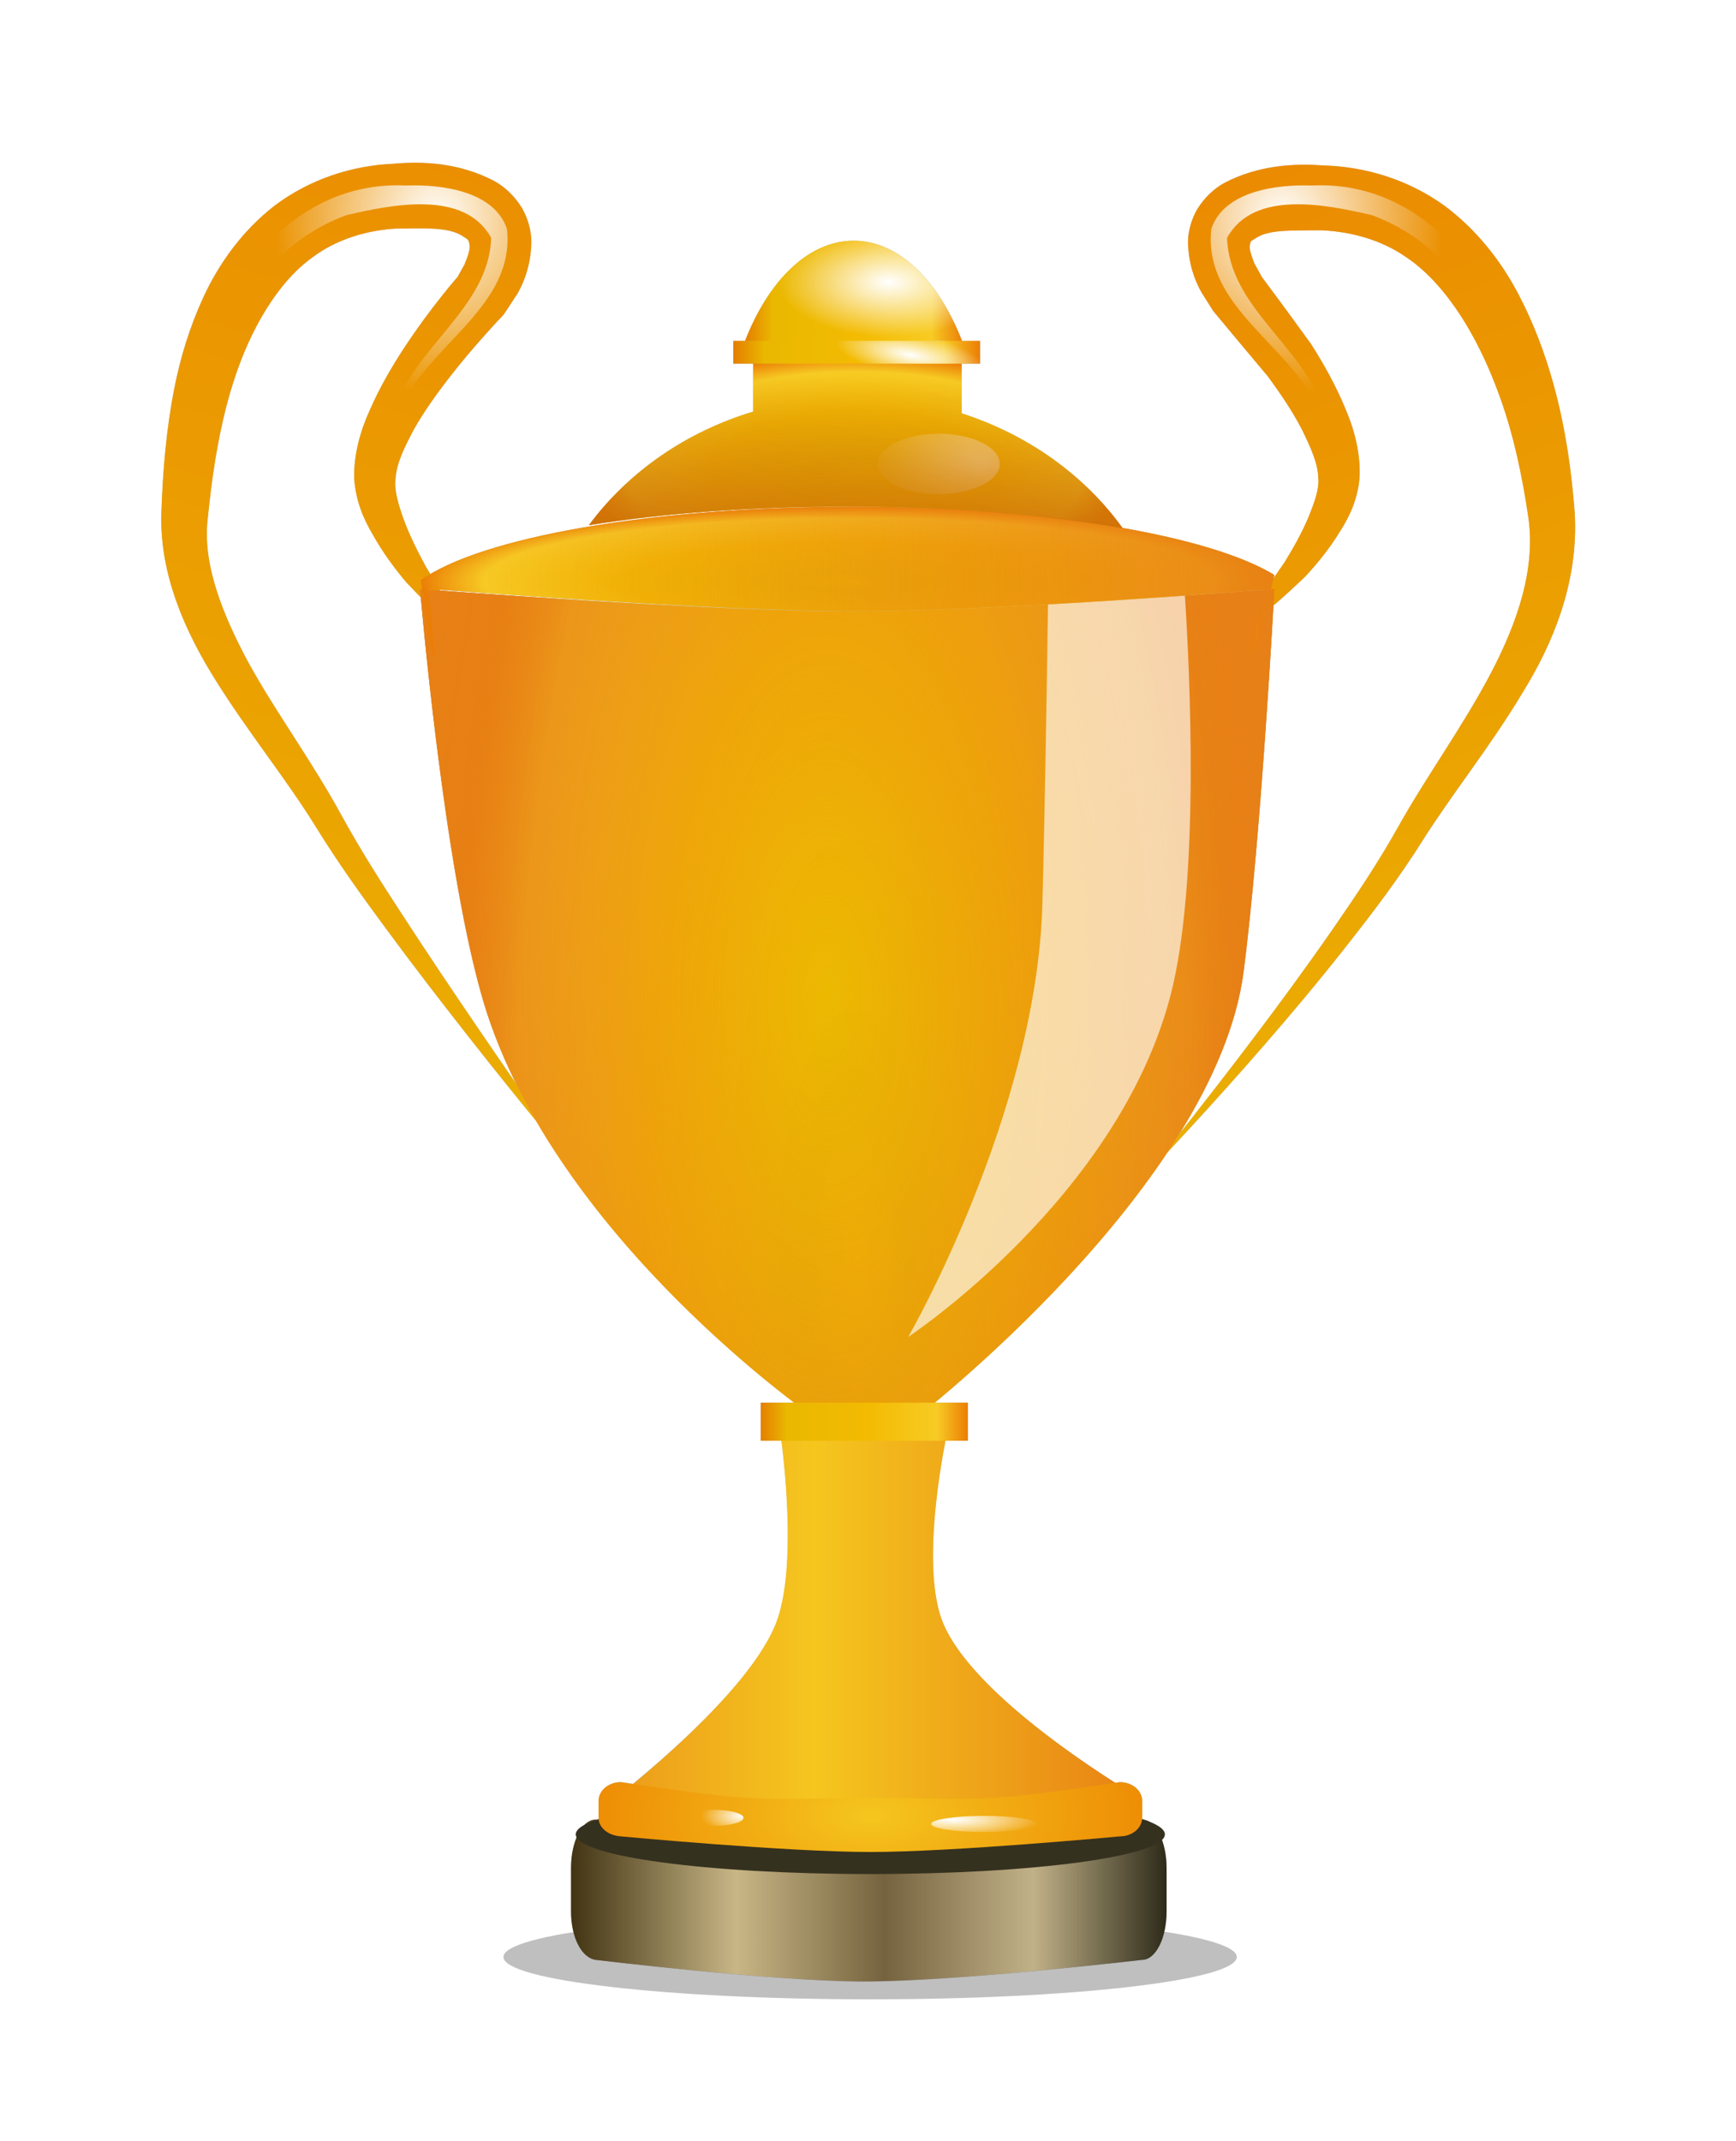 <?xml version="1.0" encoding="UTF-8" standalone="no"?>
<!-- Created with Inkscape (http://www.inkscape.org/) -->

<svg
   xmlns:dc="http://purl.org/dc/elements/1.1/"
   xmlns:cc="http://creativecommons.org/ns#"
   xmlns:rdf="http://www.w3.org/1999/02/22-rdf-syntax-ns#"
   xmlns:svg="http://www.w3.org/2000/svg"
   xmlns="http://www.w3.org/2000/svg"
   xmlns:xlink="http://www.w3.org/1999/xlink"
   xmlns:sodipodi="http://sodipodi.sourceforge.net/DTD/sodipodi-0.dtd"
   xmlns:inkscape="http://www.inkscape.org/namespaces/inkscape"
   width="104.216"
   height="128.489"
   id="svg9666"
   version="1.1"
   inkscape:version="0.48.2 r9819"
   sodipodi:docname="warningpyramid.svg">
  <defs
     id="defs9668">
    <linearGradient
       id="linearGradient6054">
      <stop
         style="stop-color:black;stop-opacity:1;"
         offset="0"
         id="stop6056" />
      <stop
         id="stop6062"
         offset="0.5"
         style="stop-color:#4d4d4d;stop-opacity:1" />
      <stop
         style="stop-color:#333;stop-opacity:1"
         offset="1"
         id="stop6058" />
    </linearGradient>
    <linearGradient
       id="linearGradient9613">
      <stop
         style="stop-color:black;stop-opacity:1;"
         offset="0"
         id="stop9615" />
      <stop
         id="stop9617"
         offset="0.5"
         style="stop-color:#4d4d4d;stop-opacity:1" />
      <stop
         style="stop-color:#333;stop-opacity:1"
         offset="1"
         id="stop9619" />
    </linearGradient>
    <linearGradient
       id="linearGradient7212">
      <stop
         style="stop-color:white;stop-opacity:1;"
         offset="0"
         id="stop7214" />
      <stop
         id="stop7222"
         offset="0.25"
         style="stop-color:#b3b3b3;stop-opacity:1" />
      <stop
         id="stop7220"
         offset="0.66"
         style="stop-color:#999;stop-opacity:1" />
      <stop
         style="stop-color:#f2f2f2;stop-opacity:1"
         offset="1"
         id="stop7216" />
    </linearGradient>
    <linearGradient
       id="linearGradient3650">
      <stop
         style="stop-color:#999;stop-opacity:1"
         offset="0"
         id="stop3652" />
      <stop
         id="stop3662"
         offset="0.137"
         style="stop-color:#d0d0d0;stop-opacity:1;" />
      <stop
         id="stop3660"
         offset="0.25"
         style="stop-color:white;stop-opacity:1" />
      <stop
         id="stop3658"
         offset="0.402"
         style="stop-color:white;stop-opacity:0.498;" />
      <stop
         style="stop-color:white;stop-opacity:1;"
         offset="1"
         id="stop3654" />
    </linearGradient>
    <filter
       inkscape:collect="always"
       id="filter6713"
       color-interpolation-filters="sRGB">
      <feGaussianBlur
         inkscape:collect="always"
         stdDeviation="2.024"
         id="feGaussianBlur6715" />
    </filter>
    <filter
       inkscape:collect="always"
       id="filter6737"
       x="-0.034"
       width="1.069"
       y="-0.132"
       height="1.265"
       color-interpolation-filters="sRGB">
      <feGaussianBlur
         inkscape:collect="always"
         stdDeviation="1.566"
         id="feGaussianBlur6739" />
    </filter>
    <linearGradient
       inkscape:collect="always"
       xlink:href="#linearGradient3973"
       id="linearGradient9388"
       gradientUnits="userSpaceOnUse"
       gradientTransform="translate(0.038,0)"
       x1="317.378"
       y1="-362.2"
       x2="400.803"
       y2="-362.2" />
    <linearGradient
       id="linearGradient3973">
      <stop
         style="stop-color:#febf11;stop-opacity:1"
         offset="0"
         id="stop3975" />
      <stop
         id="stop3991"
         offset="0.25"
         style="stop-color:#ffc013;stop-opacity:1" />
      <stop
         id="stop3989"
         offset="0.798"
         style="stop-color:#f1581e;stop-opacity:1" />
      <stop
         style="stop-color:#febf10;stop-opacity:1"
         offset="0.899"
         id="stop3993" />
      <stop
         style="stop-color:#f4b419;stop-opacity:1"
         offset="1"
         id="stop3977" />
    </linearGradient>
    <linearGradient
       inkscape:collect="always"
       xlink:href="#linearGradient3995"
       id="linearGradient9390"
       gradientUnits="userSpaceOnUse"
       x1="332.127"
       y1="-174.138"
       x2="309.108"
       y2="-151.087" />
    <linearGradient
       inkscape:collect="always"
       id="linearGradient3995">
      <stop
         style="stop-color:#febe14;stop-opacity:1;"
         offset="0"
         id="stop3997" />
      <stop
         style="stop-color:#ffe89c;stop-opacity:1"
         offset="1"
         id="stop3999" />
    </linearGradient>
    <linearGradient
       inkscape:collect="always"
       xlink:href="#linearGradient4021"
       id="linearGradient9392"
       gradientUnits="userSpaceOnUse"
       gradientTransform="translate(-14.616,-60.287)"
       x1="211.25"
       y1="-359.188"
       x2="263.281"
       y2="-359.188" />
    <linearGradient
       inkscape:collect="always"
       id="linearGradient4021">
      <stop
         id="stop4025"
         offset="0"
         style="stop-color:#e6e6e6;stop-opacity:1" />
      <stop
         style="stop-color:white;stop-opacity:1"
         offset="0.315"
         id="stop4031" />
      <stop
         id="stop4023"
         offset="1"
         style="stop-color:#bdbec2;stop-opacity:1;" />
    </linearGradient>
    <filter
       inkscape:collect="always"
       id="filter4055"
       color-interpolation-filters="sRGB">
      <feGaussianBlur
         inkscape:collect="always"
         stdDeviation="0.318"
         id="feGaussianBlur4057" />
    </filter>
    <filter
       inkscape:collect="always"
       id="filter4051"
       x="-0.121"
       width="1.242"
       y="-0.021"
       height="1.042"
       color-interpolation-filters="sRGB">
      <feGaussianBlur
         inkscape:collect="always"
         stdDeviation="0.92"
         id="feGaussianBlur4053" />
    </filter>
    <radialGradient
       inkscape:collect="always"
       xlink:href="#linearGradient4064"
       id="radialGradient9394"
       gradientUnits="userSpaceOnUse"
       gradientTransform="matrix(1.418,-0.208,1.144,7.803,368.86,2893.709)"
       cx="246.863"
       cy="-412.696"
       fx="246.863"
       fy="-412.696"
       r="12.922" />
    <linearGradient
       inkscape:collect="always"
       id="linearGradient4064">
      <stop
         style="stop-color:#f3701f;stop-opacity:1;"
         offset="0"
         id="stop4066" />
      <stop
         style="stop-color:#f3701f;stop-opacity:0;"
         offset="1"
         id="stop4068" />
    </linearGradient>
    <linearGradient
       inkscape:collect="always"
       xlink:href="#linearGradient4082"
       id="linearGradient9396"
       gradientUnits="userSpaceOnUse"
       x1="268.246"
       y1="-431.313"
       x2="227.174"
       y2="-422.012" />
    <linearGradient
       inkscape:collect="always"
       id="linearGradient4082">
      <stop
         style="stop-color:white;stop-opacity:1;"
         offset="0"
         id="stop4084" />
      <stop
         style="stop-color:white;stop-opacity:0;"
         offset="1"
         id="stop4086" />
    </linearGradient>
    <linearGradient
       inkscape:collect="always"
       xlink:href="#linearGradient5205"
       id="linearGradient9398"
       gradientUnits="userSpaceOnUse"
       x1="-267.156"
       y1="-315.594"
       x2="-243.062"
       y2="-315.594" />
    <linearGradient
       id="linearGradient5205">
      <stop
         style="stop-color:white;stop-opacity:0.013;"
         offset="0"
         id="stop5207" />
      <stop
         id="stop5213"
         offset="0.473"
         style="stop-color:white;stop-opacity:1" />
      <stop
         style="stop-color:white;stop-opacity:0;"
         offset="1"
         id="stop5209" />
    </linearGradient>
    <linearGradient
       inkscape:collect="always"
       xlink:href="#linearGradient5205"
       id="linearGradient9400"
       gradientUnits="userSpaceOnUse"
       x1="-261.676"
       y1="-325.49"
       x2="-241.861"
       y2="-320.192" />
    <linearGradient
       id="linearGradient11174">
      <stop
         style="stop-color:white;stop-opacity:0.013;"
         offset="0"
         id="stop11176" />
      <stop
         id="stop11178"
         offset="0.473"
         style="stop-color:white;stop-opacity:1" />
      <stop
         style="stop-color:white;stop-opacity:0;"
         offset="1"
         id="stop11180" />
    </linearGradient>
    <filter
       inkscape:collect="always"
       id="filter5232"
       color-interpolation-filters="sRGB">
      <feGaussianBlur
         inkscape:collect="always"
         stdDeviation="0.246"
         id="feGaussianBlur5234" />
    </filter>
    <filter
       inkscape:collect="always"
       id="filter6538"
       color-interpolation-filters="sRGB">
      <feGaussianBlur
         inkscape:collect="always"
         stdDeviation="2.891"
         id="feGaussianBlur6540" />
    </filter>
    <filter
       inkscape:collect="always"
       id="filter6556"
       x="-0.027"
       width="1.054"
       y="-0.232"
       height="1.464"
       color-interpolation-filters="sRGB">
      <feGaussianBlur
         inkscape:collect="always"
         stdDeviation="0.732"
         id="feGaussianBlur6558" />
    </filter>
    <linearGradient
       inkscape:collect="always"
       xlink:href="#linearGradient4343"
       id="linearGradient9346"
       gradientUnits="userSpaceOnUse"
       gradientTransform="translate(0,14.74)"
       x1="-109.047"
       y1="230.681"
       x2="-53.31"
       y2="230.681" />
    <linearGradient
       inkscape:collect="always"
       id="linearGradient4343">
      <stop
         style="stop-color:#423413;stop-opacity:1;"
         offset="0"
         id="stop4345" />
      <stop
         id="stop4353"
         offset="0.277"
         style="stop-color:#c8b686;stop-opacity:1" />
      <stop
         style="stop-color:#75633f;stop-opacity:1"
         offset="0.526"
         id="stop4357" />
      <stop
         style="stop-color:#c1b188;stop-opacity:1"
         offset="0.776"
         id="stop4355" />
      <stop
         style="stop-color:#2e2b1a;stop-opacity:1"
         offset="1"
         id="stop4347" />
    </linearGradient>
    <linearGradient
       inkscape:collect="always"
       xlink:href="#linearGradient4188"
       id="linearGradient9348"
       gradientUnits="userSpaceOnUse"
       gradientTransform="translate(-0.386,-1.93)"
       x1="-104.999"
       y1="210.046"
       x2="-56.746"
       y2="210.046" />
    <linearGradient
       inkscape:collect="always"
       id="linearGradient4188">
      <stop
         style="stop-color:#ec981a;stop-opacity:1"
         offset="0"
         id="stop4190" />
      <stop
         id="stop4196"
         offset="0.392"
         style="stop-color:#f5c61e;stop-opacity:1" />
      <stop
         style="stop-color:#e88114;stop-opacity:1"
         offset="1"
         id="stop4192" />
    </linearGradient>
    <linearGradient
       inkscape:collect="always"
       xlink:href="#linearGradient4108"
       id="linearGradient9350"
       gradientUnits="userSpaceOnUse"
       x1="-94.714"
       y1="25.314"
       x2="-141.357"
       y2="174.32" />
    <linearGradient
       inkscape:collect="always"
       id="linearGradient4108">
      <stop
         style="stop-color:#eb7a00;stop-opacity:1;"
         offset="0"
         id="stop4110" />
      <stop
         style="stop-color:#ebb402;stop-opacity:1"
         offset="1"
         id="stop4112" />
    </linearGradient>
    <linearGradient
       inkscape:collect="always"
       xlink:href="#linearGradient4108"
       id="linearGradient9352"
       gradientUnits="userSpaceOnUse"
       x1="-76.288"
       y1="49.608"
       x2="-25.35"
       y2="168.89" />
    <radialGradient
       inkscape:collect="always"
       xlink:href="#linearGradient3831"
       id="radialGradient9354"
       gradientUnits="userSpaceOnUse"
       gradientTransform="matrix(1,0,0,0.442,-197.624,51.984)"
       cx="114.875"
       cy="119.708"
       fx="114.875"
       fy="119.708"
       r="23.875" />
    <linearGradient
       inkscape:collect="always"
       id="linearGradient3831">
      <stop
         style="stop-color:#f1ba02;stop-opacity:1"
         offset="0"
         id="stop3833" />
      <stop
         id="stop3835"
         offset="0.128"
         style="stop-color:#eab801;stop-opacity:1" />
      <stop
         id="stop3837"
         offset="0.52"
         style="stop-color:#f3bb02;stop-opacity:1" />
      <stop
         style="stop-color:#f7cb24;stop-opacity:1"
         offset="0.854"
         id="stop3839" />
      <stop
         style="stop-color:#eb7e06;stop-opacity:1"
         offset="1"
         id="stop3841" />
    </linearGradient>
    <linearGradient
       inkscape:collect="always"
       xlink:href="#linearGradient3049"
       id="linearGradient9356"
       gradientUnits="userSpaceOnUse"
       gradientTransform="translate(-197.624,-9.281)"
       x1="104.922"
       y1="98.309"
       x2="124.492"
       y2="98.309" />
    <linearGradient
       id="linearGradient3049"
       inkscape:collect="always">
      <stop
         id="stop3051"
         offset="0"
         style="stop-color:#e47e00;stop-opacity:1" />
      <stop
         style="stop-color:#eab801;stop-opacity:1"
         offset="0.128"
         id="stop3057" />
      <stop
         style="stop-color:#f3bb02;stop-opacity:1"
         offset="0.52"
         id="stop3053" />
      <stop
         id="stop3059"
         offset="0.854"
         style="stop-color:#f7cb24;stop-opacity:1" />
      <stop
         id="stop3055"
         offset="1"
         style="stop-color:#eb7e06;stop-opacity:1" />
    </linearGradient>
    <linearGradient
       inkscape:collect="always"
       xlink:href="#linearGradient3049"
       id="linearGradient9358"
       gradientUnits="userSpaceOnUse"
       gradientTransform="translate(-197.624,-9.281)"
       x1="103.909"
       y1="103.412"
       x2="125.981"
       y2="103.412" />
    <radialGradient
       inkscape:collect="always"
       xlink:href="#linearGradient3831"
       id="radialGradient9360"
       gradientUnits="userSpaceOnUse"
       gradientTransform="matrix(0.944,-0.009,0.028,3.057,-196.377,-360.156)"
       cx="115.176"
       cy="175.548"
       fx="115.176"
       fy="175.548"
       r="38.215" />
    <radialGradient
       inkscape:collect="always"
       xlink:href="#linearGradient3881"
       id="radialGradient9362"
       gradientUnits="userSpaceOnUse"
       gradientTransform="matrix(1,-0.006,0.014,2.314,-2.171,-200.113)"
       cx="-85.164"
       cy="151.872"
       fx="-85.164"
       fy="151.872"
       r="38.215" />
    <linearGradient
       inkscape:collect="always"
       id="linearGradient3881">
      <stop
         id="stop3885"
         offset="0"
         style="stop-color:#e78016;stop-opacity:0;" />
      <stop
         id="stop3883"
         offset="1"
         style="stop-color:#e78016;stop-opacity:1;" />
    </linearGradient>
    <linearGradient
       inkscape:collect="always"
       xlink:href="#linearGradient3049"
       id="linearGradient9364"
       gradientUnits="userSpaceOnUse"
       gradientTransform="matrix(0.839,0,0,1.669,-178.463,17.175)"
       x1="103.909"
       y1="103.412"
       x2="125.981"
       y2="103.412" />
    <filter
       inkscape:collect="always"
       id="filter3948"
       x="-0.261"
       width="1.522"
       y="-0.099"
       height="1.199"
       color-interpolation-filters="sRGB">
      <feGaussianBlur
         inkscape:collect="always"
         stdDeviation="2.746"
         id="feGaussianBlur3950" />
    </filter>
    <radialGradient
       inkscape:collect="always"
       xlink:href="#linearGradient3831"
       id="radialGradient9366"
       gradientUnits="userSpaceOnUse"
       gradientTransform="matrix(0.99,0,0,0.172,-196.104,93.345)"
       cx="113.961"
       cy="123.89"
       fx="113.961"
       fy="123.89"
       r="38.781" />
    <radialGradient
       inkscape:collect="always"
       xlink:href="#linearGradient4078"
       id="radialGradient9368"
       gradientUnits="userSpaceOnUse"
       gradientTransform="matrix(1.348,0,0,0.673,26.016,33.562)"
       cx="-74.791"
       cy="102.755"
       fx="-74.791"
       fy="102.755"
       r="7.847" />
    <linearGradient
       inkscape:collect="always"
       id="linearGradient4078">
      <stop
         style="stop-color:white;stop-opacity:1;"
         offset="0"
         id="stop4080" />
      <stop
         style="stop-color:white;stop-opacity:0;"
         offset="1"
         id="stop4082" />
    </linearGradient>
    <filter
       inkscape:collect="always"
       id="filter4074"
       x="-0.219"
       width="1.437"
       y="-0.625"
       height="2.25"
       color-interpolation-filters="sRGB">
      <feGaussianBlur
         inkscape:collect="always"
         stdDeviation="0.995"
         id="feGaussianBlur4076" />
    </filter>
    <radialGradient
       inkscape:collect="always"
       xlink:href="#linearGradient4088"
       id="radialGradient9370"
       gradientUnits="userSpaceOnUse"
       gradientTransform="matrix(0.604,0.117,-0.035,0.18,-27.47,86.162)"
       cx="-77.854"
       cy="96.22"
       fx="-77.854"
       fy="96.22"
       r="11.036" />
    <linearGradient
       inkscape:collect="always"
       id="linearGradient4088">
      <stop
         style="stop-color:white;stop-opacity:1;"
         offset="0"
         id="stop4090" />
      <stop
         style="stop-color:white;stop-opacity:0;"
         offset="1"
         id="stop4092" />
    </linearGradient>
    <radialGradient
       inkscape:collect="always"
       xlink:href="#linearGradient4098"
       id="radialGradient9372"
       gradientUnits="userSpaceOnUse"
       gradientTransform="matrix(1,0,0,0.498,0,44.687)"
       cx="-79.829"
       cy="86.704"
       fx="-79.829"
       fy="86.704"
       r="9.785" />
    <linearGradient
       inkscape:collect="always"
       id="linearGradient4098">
      <stop
         style="stop-color:white;stop-opacity:1;"
         offset="0"
         id="stop4100" />
      <stop
         style="stop-color:white;stop-opacity:0;"
         offset="1"
         id="stop4102" />
    </linearGradient>
    <radialGradient
       inkscape:collect="always"
       xlink:href="#linearGradient4130"
       id="radialGradient9374"
       gradientUnits="userSpaceOnUse"
       gradientTransform="matrix(1,0,0,1.083,0,-7.863)"
       cx="-120.29"
       cy="83.118"
       fx="-120.29"
       fy="83.118"
       r="14.481" />
    <linearGradient
       inkscape:collect="always"
       id="linearGradient4130">
      <stop
         style="stop-color:white;stop-opacity:1;"
         offset="0"
         id="stop4132" />
      <stop
         style="stop-color:white;stop-opacity:0;"
         offset="1"
         id="stop4134" />
    </linearGradient>
    <filter
       inkscape:collect="always"
       id="filter4158"
       color-interpolation-filters="sRGB">
      <feGaussianBlur
         inkscape:collect="always"
         stdDeviation="0.905"
         id="feGaussianBlur4160" />
    </filter>
    <radialGradient
       inkscape:collect="always"
       xlink:href="#linearGradient4130"
       id="radialGradient9376"
       gradientUnits="userSpaceOnUse"
       gradientTransform="matrix(1,0,0,1.083,0,-7.863)"
       cx="-120.29"
       cy="83.118"
       fx="-120.29"
       fy="83.118"
       r="14.481" />
    <linearGradient
       inkscape:collect="always"
       xlink:href="#linearGradient4168"
       id="linearGradient9378"
       gradientUnits="userSpaceOnUse"
       x1="-37.519"
       y1="111.521"
       x2="-118.66"
       y2="113.065" />
    <linearGradient
       inkscape:collect="always"
       id="linearGradient4168">
      <stop
         style="stop-color:#e88114;stop-opacity:1;"
         offset="0"
         id="stop4170" />
      <stop
         style="stop-color:#e88114;stop-opacity:0;"
         offset="1"
         id="stop4172" />
    </linearGradient>
    <linearGradient
       inkscape:collect="always"
       xlink:href="#linearGradient4178"
       id="linearGradient9380"
       gradientUnits="userSpaceOnUse"
       x1="-84.235"
       y1="111.285"
       x2="-83.966"
       y2="96.23" />
    <linearGradient
       inkscape:collect="always"
       id="linearGradient4178">
      <stop
         style="stop-color:#cd7207;stop-opacity:1;"
         offset="0"
         id="stop4180" />
      <stop
         style="stop-color:#cd7207;stop-opacity:0;"
         offset="1"
         id="stop4182" />
    </linearGradient>
    <radialGradient
       inkscape:collect="always"
       xlink:href="#linearGradient4203"
       id="radialGradient9382"
       gradientUnits="userSpaceOnUse"
       gradientTransform="matrix(1.145,-0.004,0.002,0.555,11.329,99.734)"
       cx="-81.451"
       cy="225.132"
       fx="-81.451"
       fy="225.132"
       r="24.32" />
    <linearGradient
       inkscape:collect="always"
       id="linearGradient4203">
      <stop
         style="stop-color:#f5c61e;stop-opacity:1;"
         offset="0"
         id="stop4205" />
      <stop
         style="stop-color:#ed8602;stop-opacity:1"
         offset="1"
         id="stop4207" />
    </linearGradient>
    <radialGradient
       inkscape:collect="always"
       xlink:href="#linearGradient4331"
       id="radialGradient9384"
       gradientUnits="userSpaceOnUse"
       gradientTransform="matrix(1,0,0,0.464,0,120.881)"
       cx="-92.807"
       cy="224.647"
       fx="-92.807"
       fy="224.647"
       r="3.798" />
    <linearGradient
       inkscape:collect="always"
       id="linearGradient4331">
      <stop
         style="stop-color:white;stop-opacity:1;"
         offset="0"
         id="stop4333" />
      <stop
         style="stop-color:white;stop-opacity:0;"
         offset="1"
         id="stop4335" />
    </linearGradient>
    <filter
       inkscape:collect="always"
       id="filter4317"
       x="-0.196"
       width="1.392"
       y="-0.653"
       height="2.305"
       color-interpolation-filters="sRGB">
      <feGaussianBlur
         inkscape:collect="always"
         stdDeviation="0.445"
         id="feGaussianBlur4319" />
    </filter>
    <radialGradient
       inkscape:collect="always"
       xlink:href="#linearGradient4323"
       id="radialGradient9386"
       gradientUnits="userSpaceOnUse"
       gradientTransform="matrix(1,0,0,0.384,0,138.685)"
       cx="-97.114"
       cy="224.509"
       fx="-97.114"
       fy="224.509"
       r="4.579" />
    <linearGradient
       inkscape:collect="always"
       id="linearGradient4323">
      <stop
         style="stop-color:white;stop-opacity:1;"
         offset="0"
         id="stop4325" />
      <stop
         style="stop-color:white;stop-opacity:0;"
         offset="1"
         id="stop4327" />
    </linearGradient>
  </defs>
  <sodipodi:namedview
     id="base"
     pagecolor="#ffffff"
     bordercolor="#666666"
     borderopacity="1.0"
     inkscape:pageopacity="0.0"
     inkscape:pageshadow="2"
     inkscape:zoom="0.35"
     inkscape:cx="-366.81966"
     inkscape:cy="-229.67865"
     inkscape:document-units="px"
     inkscape:current-layer="layer1"
     showgrid="false"
     fit-margin-left="5"
     fit-margin-top="5"
     fit-margin-right="5"
     fit-margin-bottom="5"
     inkscape:window-width="1280"
     inkscape:window-height="965"
     inkscape:window-x="0"
     inkscape:window-y="27"
     inkscape:window-maximized="1" />
  <g
     inkscape:label="Ebene 1"
     inkscape:groupmode="layer"
     id="layer1"
     transform="translate(-716.82,-174.194)">
    <g
       id="g6560"
       transform="matrix(0.671,0,0,0.671,813.926,562.614)">
      <path
         id="path6367"
         d="m -107.438,-564.312 c -0.722,-0.005 -1.435,0.033 -2.094,0.094 -3.724,0.156 -7.505,1.391 -10.656,3.781 -2.824,2.208 -4.93,5.083 -6.344,8.156 -1.21,2.628 -2.048,5.361 -2.594,8.125 -0.714,3.619 -1.032,7.414 -1.156,11.188 -0.161,5.433 2.072,10.497 4.812,14.875 2.913,4.683 6.365,8.878 9.062,13.25 1.983,3.213 4.1,6.158 6.125,8.906 2.615,3.549 5.082,6.737 7.25,9.5 2.481,3.162 4.592,5.762 6.094,7.594 0.079,0.096 0.112,0.127 0.188,0.219 6.376,10.957 16.062,19.611 21.344,23.844 0.727,0.582 1.211,0.934 1.75,1.344 l -3,0 0,3.406 1.844,0 c 0.343,2.614 1.375,11.811 -0.531,16.469 -2.017,4.928 -8.894,11.035 -12.75,14.219 -0.219,-0.034 -1.062,-0.156 -1.062,-0.156 -1.112,0 -2,0.757 -2,1.688 l 0,1.5 c 0,0.042 -0.004,0.084 0,0.125 -0.083,0.026 -0.141,0.067 -0.219,0.094 -0.002,-8.7e-4 -0.062,-0.031 -0.062,-0.031 -0.347,0 -0.646,0.157 -0.938,0.438 -0.537,0.282 -0.844,0.57 -0.844,0.875 0,0.099 0.035,0.184 0.094,0.281 -0.309,0.747 -0.5,1.675 -0.5,2.719 l 0,3.875 c 0,2.406 0.974,4.164 2.188,4.344 0,0 15.915,1.924 23.906,1.938 8.349,0.014 25,-1.938 25,-1.938 1.218,0 2.188,-1.938 2.188,-4.344 l 0,-3.875 c 0,-0.961 -0.172,-1.813 -0.438,-2.531 0.155,-0.156 0.25,-0.307 0.25,-0.469 0,-0.39 -0.482,-0.774 -1.344,-1.125 -0.151,-0.094 -0.305,-0.128 -0.469,-0.156 -0.066,-0.023 -0.118,-0.04 -0.188,-0.062 0.006,-0.051 0,-0.104 0,-0.156 l 0,-1.5 c 0,-0.93 -0.888,-1.688 -2,-1.688 0,0 -0.373,0.057 -0.406,0.062 -4.282,-2.73 -12.982,-8.743 -15.344,-14.125 -2.022,-4.608 -0.373,-13.841 0.156,-16.469 l 2,0 0,-3.406 -2.969,0 c 0.689,-0.57 1.426,-1.177 2.438,-2.062 4.801,-4.206 12.665,-11.729 18.375,-20.312 0.069,-0.074 0.15,-0.145 0.219,-0.219 0.648,-0.695 1.312,-1.408 2,-2.156 1.977,-2.15 4.128,-4.548 6.5,-7.281 2.346,-2.703 4.919,-5.744 7.688,-9.281 2.056,-2.625 4.282,-5.519 6.438,-8.938 1.238,-1.961 2.675,-3.984 4.219,-6.156 1.544,-2.172 3.168,-4.512 4.75,-7.156 1.305,-2.118 2.56,-4.526 3.438,-7.219 0.878,-2.693 1.396,-5.661 1.188,-8.906 -0.275,-3.564 -0.801,-7.367 -1.875,-11.281 -0.768,-2.8 -1.78,-5.52 -3.125,-8.094 -1.606,-3.081 -3.844,-5.918 -6.719,-8.031 -3.273,-2.332 -7.084,-3.431 -10.75,-3.531 -2.65,-0.197 -5.846,-0.036 -8.844,1.531 -0.933,0.503 -1.798,1.32 -2.469,2.406 -0.534,0.958 -0.801,1.945 -0.812,2.906 0.034,1.805 0.557,3.327 1.219,4.5 0.356,0.563 0.682,1.106 1.031,1.656 1.689,2.035 3.33,3.974 4.875,5.812 1.232,1.663 2.281,3.265 3.094,4.844 0.787,1.617 1.419,3.019 1.438,4.25 0.111,1.035 -0.352,2.228 -0.812,3.406 -0.656,1.586 -1.467,2.967 -2.188,4.156 -0.385,0.551 -0.715,0.998 -1.031,1.469 l 0.094,-0.312 c -2.77,-1.687 -7.536,-3.155 -13.594,-4.219 -3.384,-4.697 -8.421,-8.336 -14.375,-10.25 l 0,-4.438 1.656,0 0,-2.031 -1.625,0 c -0.093,-0.239 -0.182,-0.487 -0.281,-0.719 -2.128,-4.995 -5.541,-8.25 -9.406,-8.25 -4.047,0 -7.62,3.57 -9.719,8.969 l -1.062,0 0,2.031 1.781,0 0,4.281 c -6.07,1.835 -11.212,5.444 -14.688,10.156 0.822,-0.131 1.668,-0.258 2.531,-0.375 6.042,-0.819 13.054,-1.281 20.562,-1.281 2.285,0 4.538,0.04 6.719,0.125 -2.065,-0.076 -4.188,-0.094 -6.344,-0.094 -17.113,0 -31.712,2.472 -37.656,6 -0.134,-0.219 -0.231,-0.394 -0.375,-0.625 -0.679,-1.261 -1.463,-2.717 -2.062,-4.375 -0.425,-1.226 -0.82,-2.52 -0.656,-3.625 0.091,-1.301 0.753,-2.692 1.594,-4.281 0.887,-1.583 2.032,-3.165 3.312,-4.812 0.999,-1.279 2.089,-2.555 3.25,-3.844 0.346,-0.384 0.675,-0.78 1.031,-1.156 0.097,-0.103 0.217,-0.214 0.312,-0.312 0.065,-0.08 0.123,-0.14 0.188,-0.219 0.023,-0.028 0.04,-0.066 0.062,-0.094 0.377,-0.576 0.773,-1.16 1.156,-1.75 0.684,-1.19 1.178,-2.735 1.219,-4.594 -0.01,-0.996 -0.258,-2.036 -0.812,-3.031 -0.701,-1.13 -1.602,-1.956 -2.562,-2.469 -2.321,-1.198 -4.71,-1.578 -6.875,-1.594 z m -1.844,5.875 c 2.524,-0.013 4.66,-0.142 5.938,0.688 0.272,0.173 0.48,0.292 0.5,0.375 0.054,0.037 0.098,0.168 0.125,0.344 0.109,0.414 -0.139,1.061 -0.438,1.812 -0.202,0.369 -0.425,0.729 -0.625,1.094 -0.004,0.009 0.004,0.022 0,0.031 -0.101,0.116 -0.216,0.23 -0.312,0.344 -0.371,0.438 -0.715,0.878 -1.062,1.312 -1.17,1.465 -2.245,2.94 -3.219,4.406 -1.257,1.886 -2.364,3.803 -3.219,5.75 -0.864,1.864 -1.478,3.999 -1.438,6.156 0.131,2.096 0.866,3.688 1.594,4.938 1.009,1.816 2.101,3.23 3.062,4.375 0.495,0.522 0.892,0.948 1.312,1.375 0.182,2.105 2.189,24.936 5.656,36.375 0.735,2.425 1.72,4.787 2.844,7.062 -1.14,-1.655 -2.234,-3.218 -3.531,-5.125 -2.002,-2.943 -4.214,-6.23 -6.625,-9.938 -1.798,-2.767 -3.724,-5.74 -5.531,-9.062 -1.205,-2.196 -2.592,-4.378 -4.031,-6.625 -1.439,-2.247 -2.936,-4.548 -4.281,-7 -1.045,-1.974 -2.055,-4.057 -2.75,-6.219 -0.695,-2.162 -1.093,-4.398 -0.812,-6.625 0.342,-3.35 0.834,-6.819 1.75,-10.25 0.656,-2.454 1.497,-4.788 2.625,-6.906 1.314,-2.461 2.951,-4.62 4.938,-6.062 2.132,-1.622 4.863,-2.468 7.531,-2.625 z m 82.719,0.156 c 2.669,0.104 5.393,0.85 7.594,2.375 2.086,1.383 3.868,3.496 5.344,5.906 1.288,2.112 2.324,4.439 3.188,6.875 1.131,3.19 1.899,6.732 2.438,10.375 0.368,2.302 0.133,4.703 -0.5,7.094 -0.633,2.391 -1.671,4.762 -2.844,7 -2.525,4.784 -5.732,9.188 -8.25,13.688 -1.837,3.285 -3.898,6.318 -5.844,9.125 -2.513,3.625 -4.912,6.883 -7.031,9.688 -2.425,3.21 -4.477,5.82 -5.938,7.688 -0.288,0.369 -0.446,0.535 -0.688,0.844 2.878,-4.668 5.039,-9.604 5.656,-14.438 1.416,-11.088 2.45,-28.956 2.656,-32.656 0.754,-0.636 1.652,-1.46 2.781,-2.531 1.009,-1.081 2.128,-2.395 3.188,-4.125 0.767,-1.209 1.535,-2.735 1.719,-4.75 0.112,-2.101 -0.416,-4.247 -1.219,-6.125 -0.813,-1.992 -1.892,-3.945 -3.125,-5.875 -1.38,-1.912 -2.842,-3.922 -4.375,-5.969 -0.225,-0.412 -0.459,-0.804 -0.688,-1.219 -0.279,-0.739 -0.491,-1.365 -0.375,-1.719 0.028,-0.142 0.03,-0.251 0.062,-0.25 -0.009,-0.041 0.195,-0.12 0.438,-0.281 1.209,-0.816 3.307,-0.683 5.812,-0.719 z m -34.188,9.875 c 0.13,-10e-6 0.247,0.026 0.375,0.031 l -1,0 c 0.205,-0.011 0.424,-0.031 0.625,-0.031 z m -44.625,22.281 c 2.284,0.177 19.068,1.473 31.625,1.844 -11.968,-0.333 -27.732,-1.489 -31.594,-1.781 -0.011,-0.018 -0.021,-0.044 -0.031,-0.062 z m 54.656,1.281 c -0.089,0.005 -0.161,0.026 -0.25,0.031 -2.074,0.116 -4.169,0.219 -6.219,0.312 -1.165,0.053 -2.254,0.083 -3.375,0.125 3.16,-0.116 6.504,-0.279 9.844,-0.469 z"
         style="opacity:0.5;color:black;fill:black;fill-opacity:1;fill-rule:nonzero;stroke:none;stroke-width:4;marker:none;visibility:visible;display:inline;overflow:visible;filter:url(#filter6538);enable-background:accumulate"
         inkscape:connector-curvature="0" />
      <path
         transform="translate(389.879,-130.698)"
         d="m -423.946,-273.154 c 0,2.091 -14.687,3.785 -32.805,3.785 -18.118,0 -32.805,-1.695 -32.805,-3.785 0,-2.091 14.687,-3.785 32.805,-3.785 18.118,0 32.805,1.695 32.805,3.785 z"
         sodipodi:ry="3.7852349"
         sodipodi:rx="32.80537"
         sodipodi:cy="-273.15436"
         sodipodi:cx="-456.75168"
         id="path6542"
         style="opacity:0.5;color:black;fill:black;fill-opacity:1;fill-rule:nonzero;stroke:none;stroke-width:4;marker:none;visibility:visible;display:inline;overflow:visible;filter:url(#filter6556);enable-background:accumulate"
         sodipodi:type="arc" />
      <g
         transform="translate(14.604,-641.497)"
         id="g3095">
        <g
           id="g4361"
           transform="matrix(0.956,0,0,1,-3.987,-12.829)">
          <path
             style="color:black;fill:url(#linearGradient9346);fill-opacity:1;fill-rule:nonzero;stroke:none;stroke-width:4;marker:none;visibility:visible;display:inline;overflow:visible;enable-background:accumulate"
             d="m -106.747,238.186 c 0,0 8.487,3.008 12.784,3.611 4.25,0.597 8.523,0 12.784,0 4.261,0 8.534,0.597 12.784,0 4.297,-0.604 12.784,-3.611 12.784,-3.611 1.274,0 2.3,1.937 2.3,4.343 l 0,3.86 c 0,2.406 -1.026,4.343 -2.3,4.343 0,0 -17.397,1.938 -26.131,1.924 -8.36,-0.014 -25.006,-1.924 -25.006,-1.924 -1.269,-0.179 -2.3,-1.937 -2.3,-4.343 l 0,-3.86 c 0,-2.406 1.026,-4.343 2.3,-4.343 z"
             id="path4339"
             inkscape:connector-curvature="0"
             sodipodi:nodetypes="saaassssassss" />
          <path
             transform="matrix(1.02,0,0,1,96.32,-50.498)"
             d="m -146.853,290.007 c 0,1.96 -12.099,3.548 -27.023,3.548 -14.924,0 -27.023,-1.589 -27.023,-3.548 0,-1.96 12.099,-3.549 27.023,-3.549 14.924,0 27.023,1.589 27.023,3.549 z"
             sodipodi:ry="3.5484989"
             sodipodi:rx="27.023184"
             sodipodi:cy="290.00684"
             sodipodi:cx="-173.87645"
             id="path4359"
             style="color:black;fill:#35311f;fill-opacity:1;fill-rule:nonzero;stroke:none;stroke-width:4;marker:none;visibility:visible;display:inline;overflow:visible;enable-background:accumulate"
             sodipodi:type="arc" />
        </g>
        <path
           style="fill:url(#linearGradient9348);fill-opacity:1;stroke:none"
           d="m -105.385,224.325 c 0,0 12.596,-9.456 15.441,-16.406 2.219,-5.42 0.386,-17.564 0.386,-17.564 l 15.055,0 c 0,0 -2.739,12.201 -0.386,17.564 3.169,7.222 17.757,15.634 17.757,15.634 0,0 -16.048,2.188 -24.127,2.316 -8.058,0.128 -24.127,-1.544 -24.127,-1.544 z"
           id="path4186"
           inkscape:connector-curvature="0"
           sodipodi:nodetypes="caccacac" />
        <path
           inkscape:connector-curvature="0"
           style="fill:url(#linearGradient9350);fill-opacity:1;stroke:none"
           d="m -118.001,118.463 c 0,0 -0.131,0.116 -0.397,0.349 1e-5,-1e-5 1e-5,-1e-5 0,-1e-5 0,0 0,0 0,0 0,0 0,0 0,0 -0.264,0.205 -1.871,-1.256 -4.589,-4.119 -0.962,-1.145 -2.047,-2.558 -3.056,-4.374 -0.728,-1.249 -1.461,-2.85 -1.592,-4.946 -0.04,-2.157 0.573,-4.289 1.437,-6.153 0.854,-1.947 1.962,-3.874 3.219,-5.76 0.974,-1.466 2.05,-2.937 3.219,-4.402 0.347,-0.435 0.705,-0.872 1.076,-1.311 0,-10e-7 0,-2e-6 0,-4e-6 0.101,-0.119 0.205,-0.24 0.311,-0.363 -1e-5,10e-7 -1e-5,10e-7 -1e-5,2e-6 -0.009,0.018 -0.018,0.036 -0.026,0.053 -0.003,0.006 -0.006,0.012 -0.009,0.018 0,10e-7 0,10e-7 -1e-5,2e-6 0.215,-0.393 0.432,-0.788 0.65,-1.185 0.298,-0.751 0.54,-1.386 0.431,-1.8 -0.027,-0.176 -0.061,-0.323 -0.115,-0.36 -0.02,-0.083 -0.228,-0.205 -0.5,-0.377 -1.278,-0.83 -3.425,-0.674 -5.949,-0.66 -2.668,0.157 -5.394,0.984 -7.526,2.606 -1.986,1.442 -3.61,3.609 -4.925,6.071 -1.128,2.118 -1.985,4.432 -2.641,6.887 -0.916,3.431 -1.399,6.91 -1.741,10.26 -0.28,2.227 0.115,4.458 0.81,6.62 0.695,2.162 1.692,4.255 2.738,6.229 1.346,2.452 2.844,4.748 4.283,6.995 1.439,2.247 2.821,4.442 4.026,6.638 1.807,3.322 3.737,6.296 5.535,9.063 2.411,3.707 4.623,6.972 6.624,9.915 2.023,2.975 3.837,5.614 5.498,8.007 0.578,0.833 1.138,1.635 1.683,2.41 0.058,0.083 0.116,0.165 0.174,0.247 0.12,0.171 0.214,0.307 0.283,0.411 0.051,0.078 0.088,0.137 0.112,0.179 0.012,0.021 0.02,0.038 0.025,0.05 0.01,0.025 0.003,0.03 -0.019,0.015 -0.011,-0.007 -0.025,-0.019 -0.043,-0.035 -0.035,-0.032 -0.085,-0.082 -0.148,-0.149 0,0 0,0 0,0 0,0 0,0 0,0 -0.125,-0.133 -0.302,-0.334 -0.53,-0.599 0,0 0,0 0,0 0,0 0,0 0,0 -0.445,-0.517 -1.08,-1.278 -1.88,-2.253 -1.502,-1.831 -3.586,-4.418 -6.067,-7.58 -2.168,-2.763 -4.645,-5.962 -7.26,-9.511 -2.025,-2.748 -4.16,-5.689 -6.142,-8.902 -2.698,-4.372 -6.128,-8.558 -9.042,-13.241 -2.741,-4.378 -4.984,-9.447 -4.824,-14.88 0.124,-3.774 0.452,-7.553 1.166,-11.172 0.545,-2.764 1.383,-5.498 2.593,-8.126 1.414,-3.073 3.504,-5.966 6.328,-8.174 3.152,-2.39 6.951,-3.622 10.675,-3.778 2.634,-0.245 5.865,-0.088 8.959,1.509 0.961,0.513 1.856,1.343 2.557,2.472 0.554,0.995 0.821,2.03 0.831,3.027 -0.041,1.859 -0.56,3.401 -1.244,4.591 -0.383,0.59 -0.764,1.174 -1.14,1.75 -0.023,0.028 -0.046,0.057 -0.069,0.085 -0.065,0.079 -0.129,0.159 -0.194,0.239 0,3e-6 -1e-5,5e-6 -1e-5,8e-6 -0.095,0.098 -0.191,0.199 -0.288,0.301 -0.356,0.376 -0.706,0.757 -1.052,1.141 -1.161,1.289 -2.246,2.574 -3.245,3.853 -1.28,1.648 -2.408,3.237 -3.295,4.82 -0.841,1.589 -1.531,2.984 -1.622,4.285 -0.164,1.105 0.254,2.376 0.679,3.602 0,1e-5 0,1e-5 0,1e-5 0.599,1.658 1.358,3.116 2.037,4.378 2.015,3.24 3.05,5.247 2.822,5.476 0,0 0,0 0,0 0,0 0,0 0,0 0,0 0,0 0,0 0.258,-0.227 0.389,-0.342 0.389,-0.342 z"
           id="path3847" />
        <path
           inkscape:connector-curvature="0"
           style="fill:url(#linearGradient9352);fill-opacity:1;stroke:none"
           d="m -47.04,118.463 c 0,0 -0.131,-0.116 -0.396,-0.349 5e-6,1e-5 5e-6,1e-5 5e-6,1e-5 0,0 -10e-7,0 -10e-7,0 0,0 0,0 0,0 -0.238,-0.237 0.87,-2.095 3.047,-5.215 0.72,-1.189 1.528,-2.563 2.185,-4.15 0.461,-1.178 0.928,-2.366 0.817,-3.401 -0.019,-1.231 -0.637,-2.629 -1.424,-4.246 -0.813,-1.579 -1.878,-3.181 -3.11,-4.843 -1.545,-1.839 -3.166,-3.781 -4.855,-5.815 -0.349,-0.55 -0.701,-1.107 -1.057,-1.67 -0.662,-1.173 -1.167,-2.678 -1.201,-4.482 0.011,-0.962 0.267,-1.96 0.801,-2.918 0.671,-1.086 1.536,-1.89 2.47,-2.393 2.998,-1.567 6.194,-1.755 8.844,-1.558 3.666,0.101 7.471,1.213 10.744,3.545 2.875,2.113 5.121,4.936 6.727,8.017 1.345,2.574 2.372,5.296 3.14,8.096 1.074,3.915 1.587,7.73 1.862,11.294 0.209,3.246 -0.322,6.227 -1.2,8.92 -0.878,2.693 -2.105,5.097 -3.411,7.215 -1.582,2.644 -3.235,4.972 -4.779,7.144 -1.544,2.172 -2.981,4.188 -4.22,6.149 -2.155,3.418 -4.369,6.324 -6.426,8.949 -2.768,3.538 -5.334,6.578 -7.68,9.28 -2.372,2.733 -4.526,5.119 -6.503,7.269 -0.688,0.748 -1.355,1.468 -2.003,2.163 -0.069,0.074 -0.138,0.148 -0.207,0.222 -0.143,0.153 -0.258,0.273 -0.347,0.361 -0.066,0.066 -0.117,0.115 -0.154,0.146 -0.019,0.016 -0.033,0.027 -0.044,0.034 -0.023,0.015 -0.029,0.009 -0.019,-0.015 0.005,-0.012 0.014,-0.028 0.026,-0.049 0.025,-0.041 0.064,-0.1 0.118,-0.175 0,0 0,0 0,0 0,0 0,0 0,0 0.106,-0.149 0.267,-0.364 0.48,-0.642 0,0 0,0 0,0 0,0 0,0 10e-7,0 0.415,-0.543 1.027,-1.324 1.805,-2.319 1.461,-1.868 3.51,-4.486 5.935,-7.696 2.119,-2.805 4.531,-6.059 7.044,-9.684 1.945,-2.807 3.981,-5.824 5.818,-9.109 2.518,-4.5 5.741,-8.901 8.266,-13.684 1.173,-2.238 2.199,-4.609 2.832,-7 0.633,-2.391 0.87,-4.801 0.503,-7.103 -0.538,-3.643 -1.306,-7.192 -2.437,-10.382 -0.863,-2.436 -1.9,-4.745 -3.188,-6.857 -1.476,-2.41 -3.239,-4.53 -5.324,-5.913 -2.201,-1.525 -4.926,-2.27 -7.596,-2.373 -2.505,0.036 -4.625,-0.106 -5.834,0.71 -0.242,0.162 -0.422,0.257 -0.413,0.298 -0.033,-0.001 -0.057,0.109 -0.086,0.252 -0.116,0.354 0.11,0.952 0.388,1.691 0.228,0.415 0.455,0.828 0.68,1.24 1.533,2.047 2.994,4.034 4.374,5.946 1.233,1.93 2.312,3.908 3.124,5.9 0.803,1.878 1.351,4.013 1.239,6.114 -0.183,2.015 -0.962,3.536 -1.729,4.745 -10e-7,0 -10e-7,1e-5 -2e-6,1e-5 -1.06,1.73 -2.194,3.064 -3.203,4.145 -2.836,2.69 -4.56,4.055 -4.814,3.858 -10e-7,0 -10e-7,0 -10e-7,0 0,-10e-6 0,-10e-6 0,-10e-6 0,0 0,0 0,0 0.258,0.227 0.389,0.343 0.389,0.343 z"
           id="path3871" />
        <path
           style="color:black;fill:url(#radialGradient9354);fill-opacity:1;fill-rule:nonzero;stroke:none;stroke-width:4;marker:none;visibility:visible;display:inline;overflow:visible;enable-background:accumulate"
           d="m -91.937,94.938 0,4.5 c -6.07,1.835 -11.212,5.444 -14.688,10.156 6.577,-1.049 14.512,-1.656 23.094,-1.656 9.268,0 17.793,0.731 24.656,1.938 -3.384,-4.714 -8.437,-8.362 -14.406,-10.281 l 0,-4.656 -18.656,0 z"
           id="path3007"
           inkscape:connector-curvature="0" />
        <path
           inkscape:connector-curvature="0"
           id="path3013"
           d="m -82.955,84.155 c -4.071,0 -7.653,3.6 -9.747,9.051 2.832,0.13 5.948,0.697 9.465,0.697 3.799,0 7.292,-1.425 10.105,-0.475 -2.081,-5.568 -5.701,-9.272 -9.823,-9.272 z"
           style="color:black;fill:url(#linearGradient9356);fill-opacity:1;fill-rule:nonzero;stroke:none;stroke-width:4;marker:none;visibility:visible;display:inline;overflow:visible;enable-background:accumulate"
           sodipodi:nodetypes="scscs" />
        <rect
           ry="0"
           rx="0"
           y="93.111"
           x="-93.715"
           height="2.04"
           width="22.073"
           id="rect3011"
           style="color:black;fill:url(#linearGradient9358);fill-opacity:1;fill-rule:nonzero;stroke:none;stroke-width:4;marker:none;visibility:visible;display:inline;overflow:visible;enable-background:accumulate" />
        <path
           style="fill:url(#radialGradient9360);fill-opacity:1;stroke:none"
           d="m -121.741,115.312 c 0,0 25.823,2.01 38.761,2 12.574,-0.009 37.669,-2 37.669,-2 0,0 -1.163,21.771 -2.74,34.12 -2.468,19.332 -29.47,40.125 -29.47,40.125 l -8.735,0 c 0,0 -23.357,-16.058 -29.742,-37.123 -3.632,-11.983 -5.742,-37.123 -5.742,-37.123 z"
           id="path2987"
           inkscape:connector-curvature="0"
           sodipodi:nodetypes="cacsccsc" />
        <path
           sodipodi:nodetypes="cacsccsc"
           inkscape:connector-curvature="0"
           id="path3879"
           d="m -121.741,115.312 c 0,0 25.823,2.01 38.761,2 12.574,-0.009 37.669,-2 37.669,-2 0,0 -1.163,21.771 -2.74,34.12 -2.468,19.332 -29.47,40.125 -29.47,40.125 l -8.735,0 c 0,0 -23.357,-16.058 -29.742,-37.123 -3.632,-11.983 -5.742,-37.123 -5.742,-37.123 z"
           style="fill:url(#radialGradient9362);fill-opacity:1;stroke:none" />
        <rect
           style="color:black;fill:url(#linearGradient9364);fill-opacity:1;fill-rule:nonzero;stroke:none;stroke-width:4;marker:none;visibility:visible;display:inline;overflow:visible;enable-background:accumulate"
           id="rect3875"
           width="18.524"
           height="3.405"
           x="-91.259"
           y="188.074"
           rx="0"
           ry="0" />
        <path
           inkscape:connector-curvature="0"
           style="opacity:0.8;fill:white;stroke:none;filter:url(#filter3948)"
           d="m -53.312,115.906 c -3.591,0.252 -7.602,0.52 -12.25,0.781 -0.074,5.435 -0.274,18.326 -0.5,26.75 -0.504,18.815 -12,38.75 -12,38.75 0,0 18.743,-12.373 23.469,-30.562 2.652,-10.207 1.71,-29.069 1.281,-35.719 z"
           id="path3895" />
        <path
           style="color:black;fill:url(#radialGradient9366);fill-opacity:1;fill-rule:nonzero;stroke:none;stroke-width:4;marker:none;visibility:visible;display:inline;overflow:visible;enable-background:accumulate"
           d="m -83.153,107.953 c -17.983,0 -33.217,2.748 -38.519,6.562 l 0.928,6.531 c 0.117,0.069 0.217,0.151 0.34,0.219 -0.364,-3.522 -0.557,-5.969 -0.557,-5.969 0,0 25.556,2.01 38.364,2 12.449,-0.009 37.281,-2 37.281,-2 0,0 -2.139,2.52 -2.34,5.812 0.282,-0.161 0.527,-0.335 0.773,-0.5 l 1.567,-6.562 c -5.864,-3.571 -20.593,-6.094 -37.838,-6.094 z"
           id="path2989"
           inkscape:connector-curvature="0"
           sodipodi:nodetypes="scccccccccs" />
        <path
           sodipodi:type="arc"
           style="opacity:0.8;color:black;fill:url(#radialGradient9368);fill-opacity:1;fill-rule:nonzero;stroke:none;stroke-width:4;marker:none;visibility:visible;display:inline;overflow:visible;filter:url(#filter4074);enable-background:accumulate"
           id="path3952"
           sodipodi:cx="-78.6129"
           sodipodi:cy="102.75529"
           sodipodi:rx="5.459229"
           sodipodi:ry="1.9107301"
           d="m -73.154,102.755 c 0,1.055 -2.444,1.911 -5.459,1.911 -3.015,0 -5.459,-0.855 -5.459,-1.911 0,-1.055 2.444,-1.911 5.459,-1.911 3.015,0 5.459,0.855 5.459,1.911 z"
           transform="matrix(1,0,0,1.413,3.276,-41.074)" />
        <rect
           style="color:black;fill:url(#radialGradient9370);fill-opacity:1;fill-rule:nonzero;stroke:none;stroke-width:4;marker:none;visibility:visible;display:inline;overflow:visible;enable-background:accumulate"
           id="rect4086"
           width="22.073"
           height="2.04"
           x="-93.715"
           y="93.111"
           rx="0"
           ry="0" />
        <path
           sodipodi:nodetypes="scscs"
           style="color:black;fill:url(#radialGradient9372);fill-opacity:1;fill-rule:nonzero;stroke:none;stroke-width:4;marker:none;visibility:visible;display:inline;overflow:visible;enable-background:accumulate"
           d="m -82.955,84.155 c -4.071,0 -7.653,3.6 -9.747,9.051 2.832,0.13 5.948,0.697 9.465,0.697 3.799,0 7.292,-1.425 10.105,-0.475 -2.081,-5.568 -5.701,-9.272 -9.823,-9.272 z"
           id="path4096"
           inkscape:connector-curvature="0" />
        <path
           style="fill:url(#radialGradient9374);fill-opacity:1;stroke:none;filter:url(#filter4158)"
           d="m -123,79.219 c -11.325,-0.537 -18.483,10.949 -19.219,21.188 -0.387,3.315 -0.827,6.768 -0.594,10.156 0.733,-10.618 3.194,-24.527 14.469,-28.688 4.097,-0.956 10.586,-2.305 12.969,2.031 -0.206,6.213 -6.881,9.724 -8.719,15.5 -1.513,3.573 -1.093,3.038 0.438,0 2.517,-5.897 10.463,-9.324 9.688,-16.312 -1.149,-3.385 -5.822,-3.986 -9.031,-3.875 z m -2.312,23.5 c 0.138,-0.078 -0.085,-0.095 0,0 z"
           id="path4126"
           inkscape:connector-curvature="0" />
        <path
           inkscape:connector-curvature="0"
           id="path4162"
           d="m -123,79.219 c -11.325,-0.537 -18.483,10.949 -19.219,21.188 -0.387,3.315 -0.827,6.768 -0.594,10.156 0.733,-10.618 3.194,-24.527 14.469,-28.688 4.097,-0.956 10.586,-2.305 12.969,2.031 -0.206,6.213 -6.881,9.724 -8.719,15.5 -1.513,3.573 -1.093,3.038 0.438,0 2.517,-5.897 10.463,-9.324 9.688,-16.312 -1.149,-3.385 -5.822,-3.986 -9.031,-3.875 z m -2.312,23.5 c 0.138,-0.078 -0.085,-0.095 0,0 z"
           style="fill:url(#radialGradient9376);fill-opacity:1;stroke:none;filter:url(#filter4158)"
           transform="matrix(-1,0,0,1,-164.919,0)" />
        <path
           sodipodi:nodetypes="scccccccccs"
           inkscape:connector-curvature="0"
           id="path4166"
           d="m -83.153,107.953 c -17.983,0 -33.217,2.748 -38.519,6.562 l 0.928,6.531 c 0.117,0.069 0.217,0.151 0.34,0.219 -0.364,-3.522 -0.557,-5.969 -0.557,-5.969 0,0 25.556,2.01 38.364,2 12.449,-0.009 37.281,-2 37.281,-2 0,0 -2.139,2.52 -2.34,5.812 0.282,-0.161 0.527,-0.335 0.773,-0.5 l 1.567,-6.562 c -5.864,-3.571 -20.593,-6.094 -37.838,-6.094 z"
           style="color:black;fill:url(#linearGradient9378);fill-opacity:1;fill-rule:nonzero;stroke:none;stroke-width:4;marker:none;visibility:visible;display:inline;overflow:visible;enable-background:accumulate" />
        <path
           inkscape:connector-curvature="0"
           id="path4176"
           d="m -91.937,94.938 0,4.5 c -6.07,1.835 -11.212,5.444 -14.688,10.156 6.577,-1.049 14.512,-1.656 23.094,-1.656 9.268,0 17.793,0.731 24.656,1.938 -3.384,-4.714 -8.437,-8.362 -14.406,-10.281 l 0,-4.656 -18.656,0 z"
           style="color:black;fill:url(#linearGradient9380);fill-opacity:1;fill-rule:nonzero;stroke:none;stroke-width:4;marker:none;visibility:visible;display:inline;overflow:visible;enable-background:accumulate" />
        <path
           style="color:black;fill:url(#radialGradient9382);fill-opacity:1;fill-rule:nonzero;stroke:none;stroke-width:4;marker:none;visibility:visible;display:inline;overflow:visible;enable-background:accumulate"
           d="m -103.764,222.009 c 0,0 7.407,1.163 11.156,1.396 3.709,0.231 7.438,0 11.156,0 3.719,0 7.448,0.231 11.156,0 3.75,-0.233 11.156,-1.396 11.156,-1.396 1.112,0 2.007,0.749 2.007,1.679 l 0,1.492 c 0,0.93 -0.895,1.679 -2.007,1.679 0,0 -14.845,1.396 -22.313,1.396 -7.467,0 -22.313,-1.396 -22.313,-1.396 -1.107,-0.069 -2.007,-0.749 -2.007,-1.679 l 0,-1.492 c 0,-0.93 0.895,-1.679 2.007,-1.679 z"
           id="rect4200"
           inkscape:connector-curvature="0"
           sodipodi:nodetypes="saaassssassss" />
        <path
           sodipodi:type="arc"
           style="color:black;fill:url(#radialGradient9384);fill-opacity:1;fill-rule:nonzero;stroke:none;stroke-width:4;marker:none;visibility:visible;display:inline;overflow:visible;filter:url(#filter4317);enable-background:accumulate"
           id="path4211"
           sodipodi:cx="-95.536507"
           sodipodi:cy="225.31497"
           sodipodi:rx="2.7296145"
           sodipodi:ry="0.81888437"
           d="m -92.807,225.315 c 0,0.452 -1.222,0.819 -2.73,0.819 -1.508,0 -2.73,-0.367 -2.73,-0.819 0,-0.452 1.222,-0.819 2.73,-0.819 1.508,0 2.73,0.367 2.73,0.819 z"
           transform="matrix(1,0,0,0.881,0,26.698)" />
        <path
           transform="matrix(1.73,0,0,0.881,93.992,27.244)"
           d="m -92.807,225.315 c 0,0.452 -1.222,0.819 -2.73,0.819 -1.508,0 -2.73,-0.367 -2.73,-0.819 0,-0.452 1.222,-0.819 2.73,-0.819 1.508,0 2.73,0.367 2.73,0.819 z"
           sodipodi:ry="0.81888437"
           sodipodi:rx="2.7296145"
           sodipodi:cy="225.31497"
           sodipodi:cx="-95.536507"
           id="path4321"
           style="color:black;fill:url(#radialGradient9386);fill-opacity:1;fill-rule:nonzero;stroke:none;stroke-width:4;marker:none;visibility:visible;display:inline;overflow:visible;filter:url(#filter4317);enable-background:accumulate"
           sodipodi:type="arc" />
      </g>
    </g>
  </g>
</svg>
